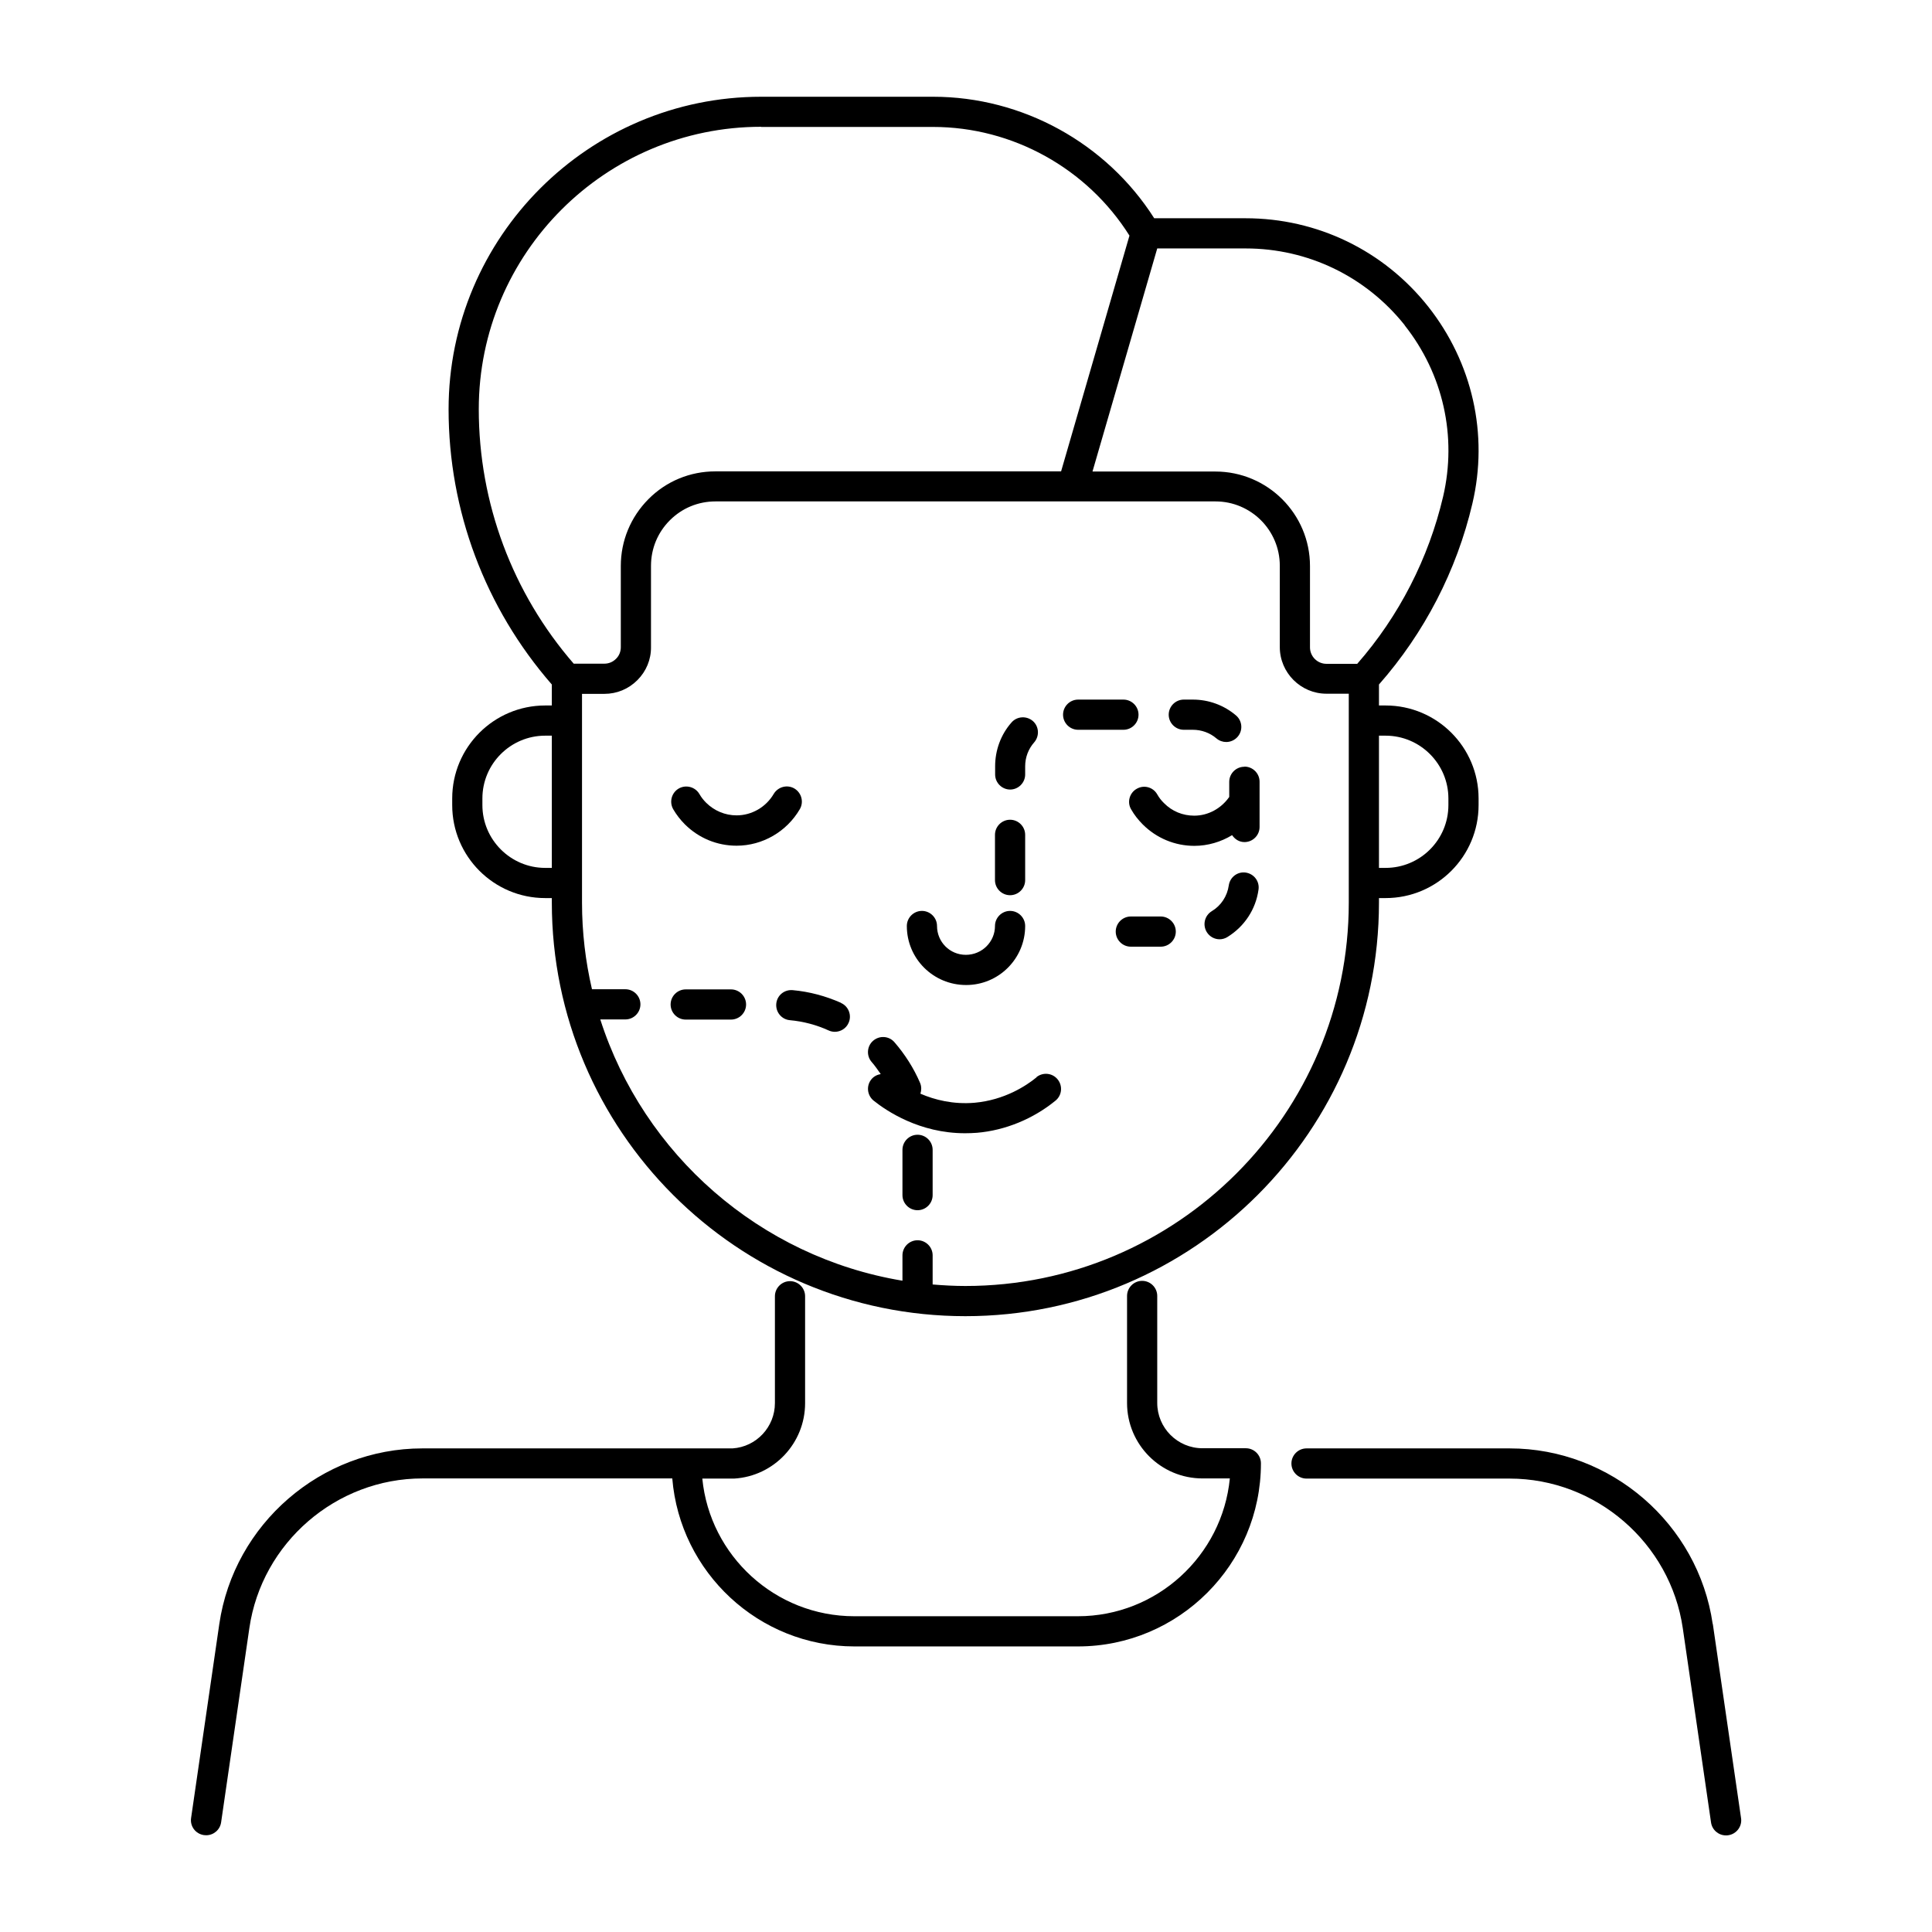 <svg xmlns="http://www.w3.org/2000/svg" id="Layer_1" data-name="Layer 1" viewBox="0 0 128 128"><path d="m113.47,107.59c-.96-6.63-6.74-11.63-13.45-11.63h-13.46c-.55,0-1,.45-1,1s.45,1,1,1h13.46c5.72,0,10.65,4.27,11.47,9.92l1.87,12.86c.07.5.5.86.99.86.05,0,.1,0,.15-.01.55-.08.93-.59.85-1.13l-1.87-12.86Z"></path><path d="m82.53,95.95h-2.86c-1.66,0-3-1.35-3-3v-7.09c0-.55-.45-1-1-1s-1,.45-1,1v7.09c0,2.76,2.24,5,5,5h1.81c-.5,5.12-4.83,9.13-10.07,9.13h-14.81c-5.24,0-9.57-4.01-10.07-9.12h1.82c.08,0,.15,0,.23,0h0s0,0,0,0c.02,0,.04,0,.06,0,2.64-.16,4.7-2.35,4.7-5v-7.08c0-.55-.45-1-1-1s-1,.45-1,1v7.08c0,1.58-1.23,2.9-2.81,3h-20.55c-6.7,0-12.48,5-13.45,11.63l-1.87,12.86c-.08.55.3,1.05.85,1.13.05,0,.1.01.15.01.49,0,.92-.36.99-.86l1.87-12.86c.82-5.66,5.75-9.92,11.47-9.92h16.55c.51,6.22,5.72,11.13,12.07,11.13h14.81c6.68,0,12.12-5.44,12.12-12.13,0-.55-.45-1-1-1Z"></path><path d="m36.56,46.74h-.44c-3.4,0-6.16,2.76-6.16,6.16v.44c0,3.4,2.76,6.16,6.16,6.16h.44v.3c0,15.11,12.29,27.4,27.4,27.4s27.4-12.29,27.4-27.4v-.3h.44c3.4,0,6.16-2.76,6.16-6.16v-.44c0-3.4-2.76-6.16-6.16-6.16h-.44v-1.39c3.01-3.42,5.15-7.55,6.19-11.99,1.08-4.59,0-9.34-2.93-13.05-2.95-3.72-7.36-5.85-12.1-5.85h-6.05c-3.17-4.98-8.73-8.05-14.65-8.05h-11.39c-11.42,0-20.71,9.29-20.71,20.71,0,6.71,2.42,13.16,6.84,18.23v1.39Zm-.44,10.76c-2.29,0-4.16-1.87-4.16-4.16v-.44c0-2.3,1.87-4.16,4.16-4.16h.44v8.76h-.44Zm53.24,2.3c0,14.01-11.4,25.4-25.4,25.4-.73,0-1.45-.04-2.17-.1v-1.93c0-.55-.45-1-1-1s-1,.45-1,1v1.68c-9.45-1.57-17.15-8.37-20.02-17.31h1.66c.55,0,1-.45,1-1s-.45-1-1-1h-2.21c-.43-1.85-.66-3.77-.66-5.74v-13.83h1.48c.83,0,1.6-.32,2.19-.91.58-.58.91-1.36.9-2.19v-5.38c0-1.14.44-2.21,1.25-3.02.81-.81,1.88-1.25,3.02-1.25h33.13c2.35,0,4.26,1.91,4.26,4.26v5.39c0,1.7,1.39,3.09,3.09,3.09h1.48v13.82Zm2.44-11.06c2.29,0,4.16,1.87,4.16,4.16v.44c0,2.3-1.87,4.16-4.16,4.16h-.44v-8.76h.44Zm1.26-27.19c2.55,3.22,3.48,7.36,2.55,11.35-.96,4.09-2.92,7.92-5.69,11.08h-2.04c-.6,0-1.09-.49-1.09-1.09v-5.39c0-3.45-2.81-6.26-6.27-6.26h-8.14l4.29-14.78h5.86c4.13,0,7.97,1.86,10.54,5.09Zm-42.63-13.14h11.39c5.27,0,10.21,2.75,13.01,7.2l-4.53,15.62h-22.91c-1.67,0-3.25.65-4.43,1.84s-1.83,2.76-1.83,4.43v5.38c0,.29-.11.57-.32.77-.21.21-.48.32-.77.32h-2.03c-4.06-4.68-6.29-10.65-6.29-16.86,0-10.32,8.39-18.71,18.71-18.71Z"></path><path d="m64.01,65.26c2.16,0,3.91-1.75,3.91-3.91,0-.55-.45-1-1-1s-1,.45-1,1c0,1.05-.86,1.91-1.93,1.91s-1.91-.86-1.91-1.91c0-.55-.45-1-1-1s-1,.45-1,1c0,2.16,1.75,3.91,3.93,3.91Z"></path><path d="m55.72,66.44c-1.02-.45-2.09-.74-3.2-.84-.56-.05-1.04.35-1.09.9-.05.55.35,1.04.9,1.09.89.08,1.76.31,2.57.68.13.06.27.09.41.09.38,0,.75-.22.91-.59.23-.5,0-1.1-.5-1.32Z"></path><path d="m48.43,65.55h-3c-.55,0-1,.45-1,1s.45,1,1,1h3c.55,0,1-.45,1-1s-.45-1-1-1Z"></path><path d="m60.79,75.18c-.55,0-1,.45-1,1v3c0,.55.45,1,1,1s1-.45,1-1v-3c0-.55-.45-1-1-1Z"></path><path d="m66.92,59.31c.55,0,1-.45,1-1v-3c0-.55-.45-1-1-1s-1,.45-1,1v3c0,.55.45,1,1,1Z"></path><path d="m66.92,52.31c.55,0,1-.45,1-1v-.54c0-.59.21-1.15.6-1.59.36-.42.32-1.05-.09-1.41-.42-.36-1.05-.32-1.41.09-.71.8-1.09,1.84-1.09,2.91v.54c0,.55.45,1,1,1Z"></path><path d="m78.43,48.35h.6c.57,0,1.13.2,1.56.57.19.16.42.24.65.24.28,0,.56-.12.76-.35.36-.42.31-1.05-.11-1.41-.8-.68-1.81-1.05-2.86-1.05h-.6c-.55,0-1,.45-1,1s.45,1,1,1Z"></path><path d="m82.44,50.8c-.55,0-1,.45-1,1v1c-.53.76-1.39,1.24-2.32,1.24-.76,0-1.47-.29-2-.83-.18-.17-.33-.37-.45-.58-.27-.48-.88-.65-1.36-.37-.48.27-.65.89-.37,1.36.21.37.47.7.77,1,.91.91,2.13,1.42,3.42,1.42.89,0,1.76-.26,2.5-.71.18.27.47.46.82.46.55,0,1-.45,1-1v-3c0-.55-.45-1-1-1Z"></path><path d="m75.43,47.35c0-.55-.45-1-1-1h-3c-.55,0-1,.45-1,1s.45,1,1,1h3c.55,0,1-.45,1-1Z"></path><path d="m82.54,57.81c-.55-.08-1.05.3-1.13.85-.1.71-.51,1.34-1.13,1.71-.47.29-.62.9-.33,1.38.19.31.52.48.85.48.18,0,.36-.05.52-.15,1.12-.69,1.88-1.83,2.06-3.14.08-.55-.3-1.05-.85-1.13Z"></path><path d="m76.9,60.72h-1.98c-.55,0-1,.45-1,1s.45,1,1,1h1.98c.55,0,1-.45,1-1s-.45-1-1-1Z"></path><path d="m45.38,54.62c.92.91,2.13,1.41,3.42,1.41,1.72,0,3.32-.93,4.19-2.42.28-.48.11-1.09-.36-1.37-.48-.28-1.09-.11-1.37.36-.51.87-1.45,1.42-2.46,1.42-.76,0-1.47-.3-2.01-.83-.18-.18-.33-.37-.45-.58-.28-.48-.89-.64-1.37-.37-.48.28-.64.89-.37,1.37.21.36.47.7.77,1Z"></path><path d="m68.68,71.37c-.68.56-2.12,1.51-4.11,1.69-1.42.12-2.64-.19-3.59-.6.07-.22.08-.47-.02-.71-.42-.98-1-1.89-1.7-2.7-.36-.42-.99-.46-1.41-.1-.42.36-.46,1-.1,1.41.22.25.41.53.6.8-.23.04-.46.15-.62.35-.35.43-.28,1.06.15,1.41.85.68,3.04,2.16,6.05,2.16.26,0,.53-.01.8-.03,1.87-.16,3.72-.92,5.2-2.13.43-.35.49-.98.14-1.41-.35-.43-.98-.49-1.41-.14Z"></path></svg>